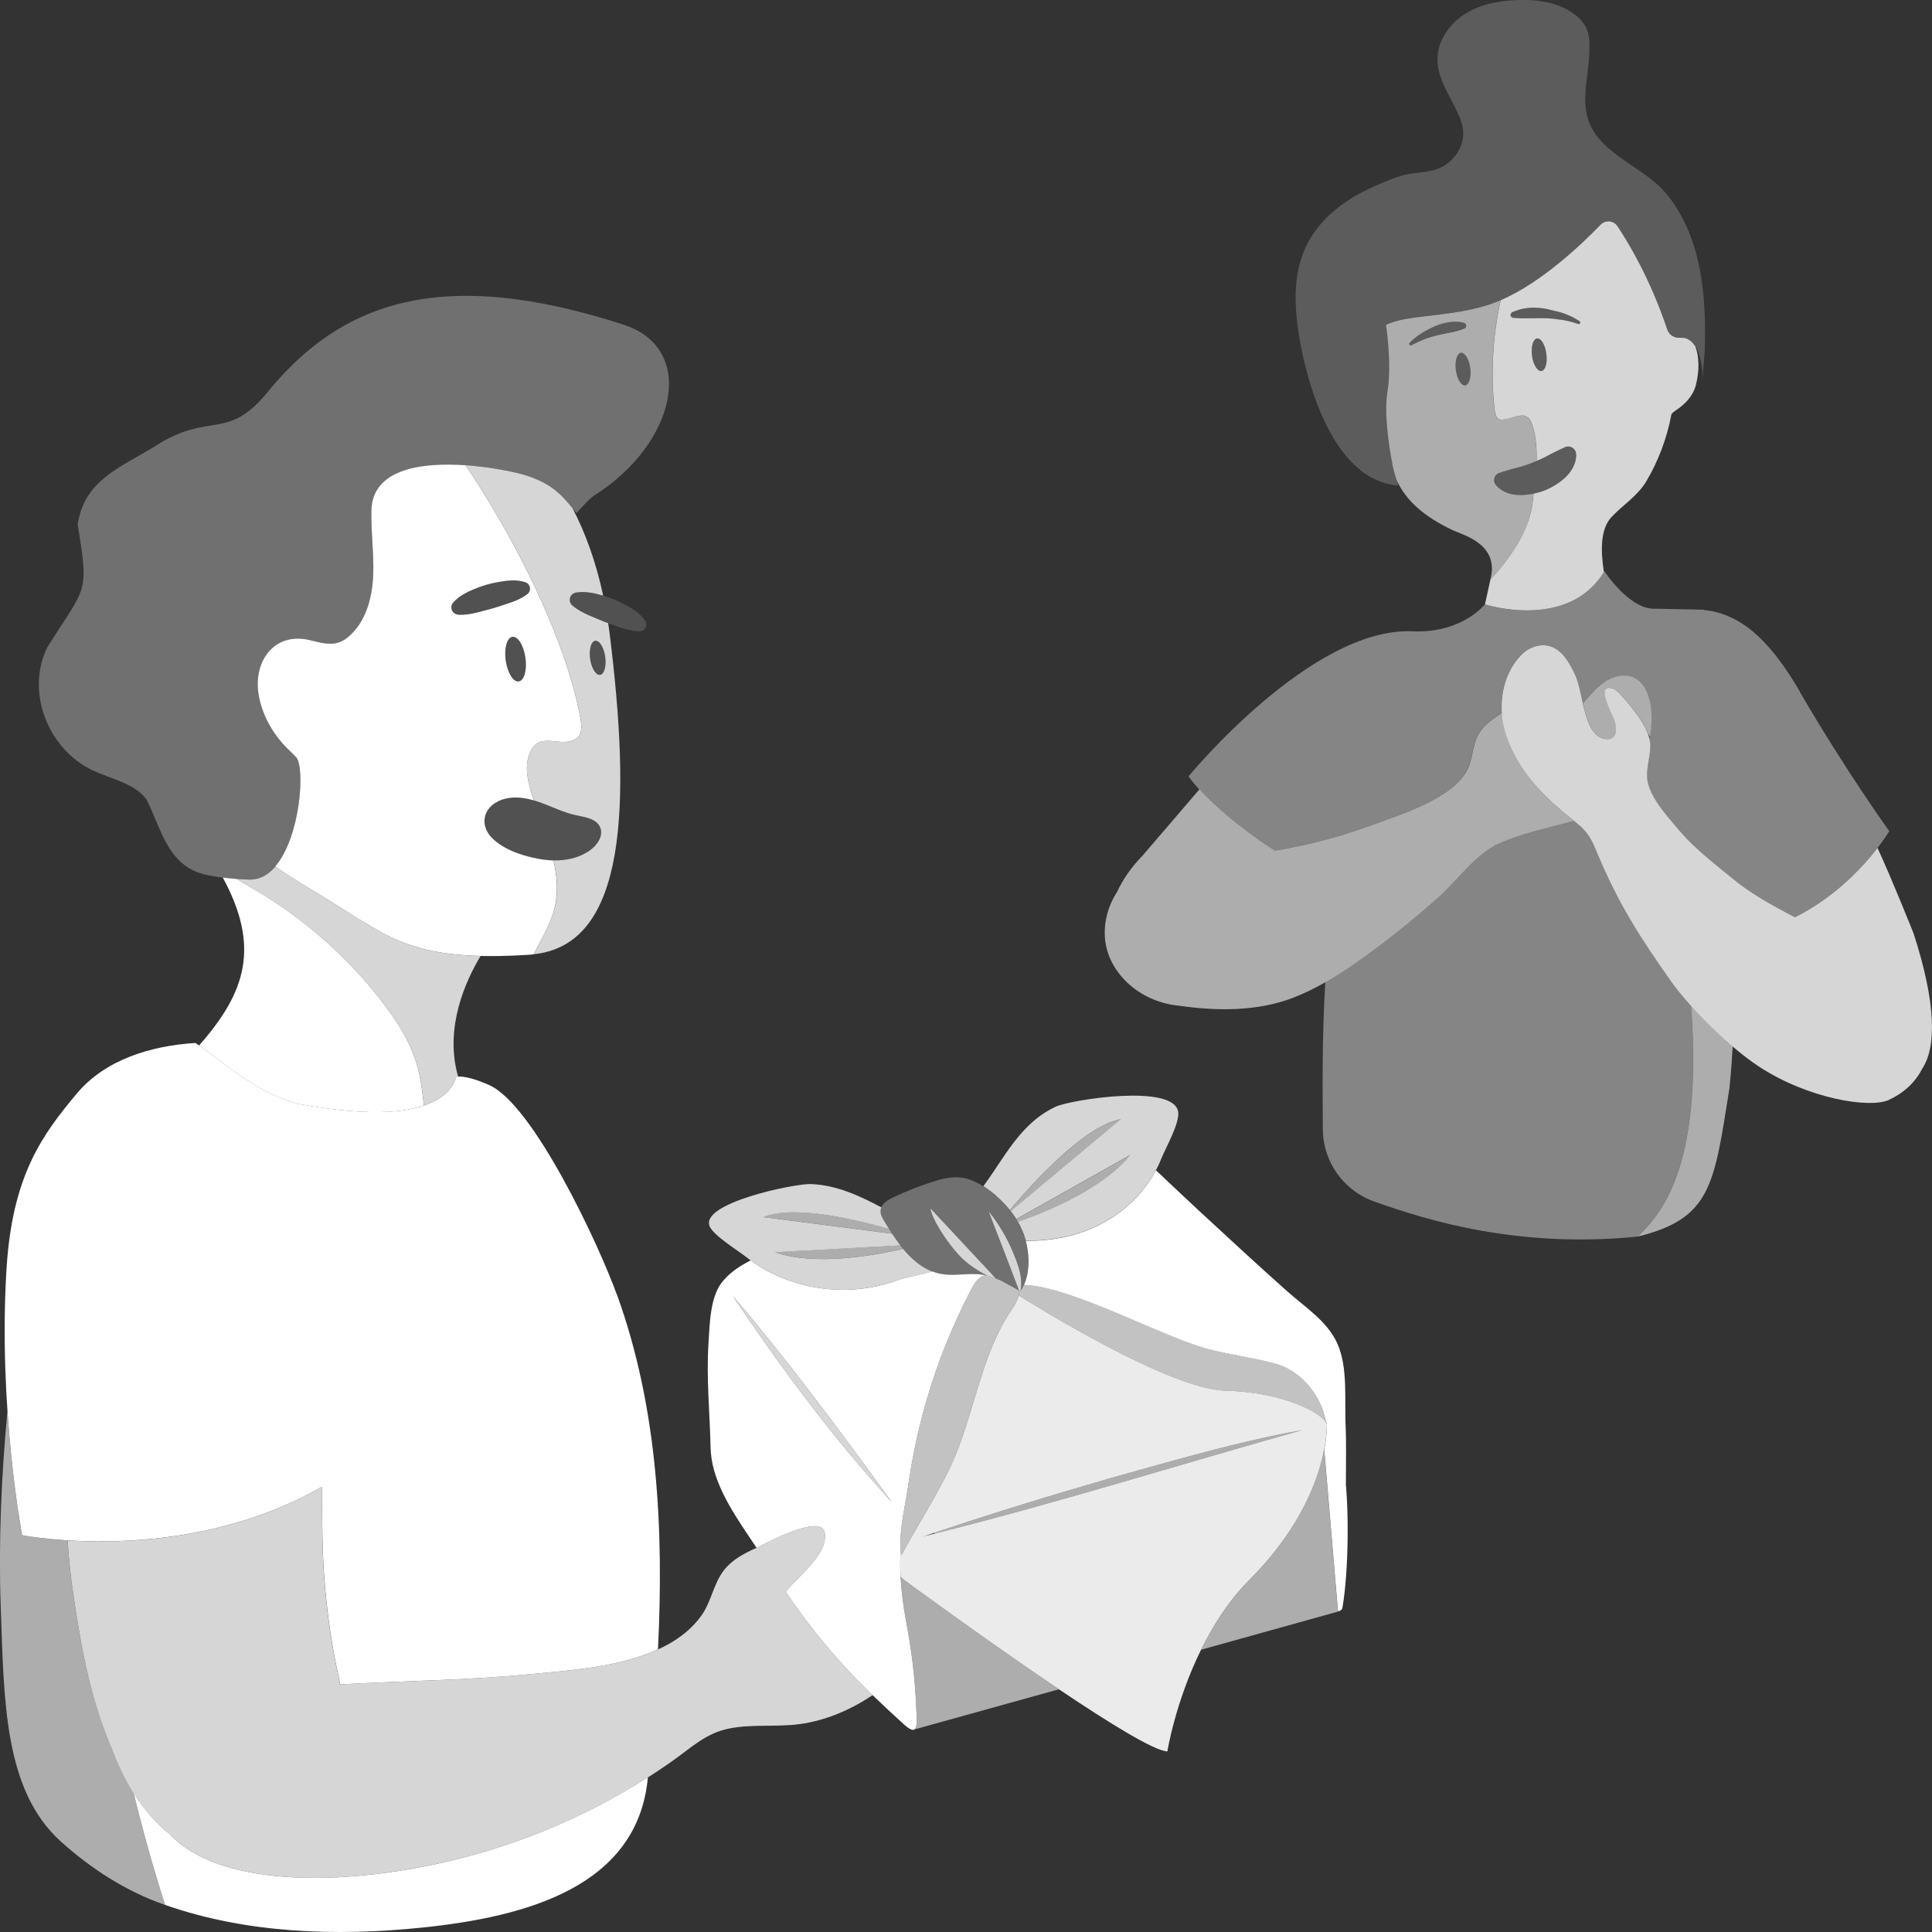 <svg viewBox="0 0 300 300" xmlns="http://www.w3.org/2000/svg"><rect x="0" y="0" width="300" height="300" fill="#333333" stroke="none"/><g fill="#fff"><path d="m 14.51 119.67 c 2.85 1.33 6.32 1.96 8.18 4.38 2.26 4.25 3.16 10.12 8.81 11.67 1.48 .39 4.46 .82 7.46 .87 7.21 -.26 8.82 -17.07 7.03 -19 -.31 -.33 -.62 -.65 -.95 -.95 -2.55 -2.4 -4.32 -5.46 -4.88 -8.81 -.85 -5.06 2.36 -9.69 7.84 -8.45 1.48 .33 3.02 .86 4.47 .43 .81 -.24 1.52 -.76 2.12 -1.36 2.37 -2.36 3.24 -5.85 3.37 -9.19 s -.37 -6.68 -.28 -10.02 c .26 -9.51 16.76 -7.15 22.37 -5.84 6 1.4 7.58 4.06 9.47 6.27 1.29 -1.45 2.23 -2.4 2.7 -2.7 12.68 -7.94 16.2 -22.79 4.61 -26.55 -28.17 -9.15 -43.8 -3.6 -55.27 10.45 -6.31 7.74 -8.87 2.91 -17.45 8.39 -5.28 3.28 -11.06 5.25 -12.05 12.21 1.84 10.94 1.24 9.54 -4.71 19.03 -3.38 6.82 0 15.85 7.16 19.18 z" opacity=".3"/><path d="m 94.41 96.76 c -.18 -.07 -.36 -.13 -.54 -.2 -.85 -.33 -1.68 -.71 -2.53 -1.06 -.84 -.38 -1.67 -.8 -2.45 -1.47 l -.02 -.01 c -.48 -.41 -.54 -1.13 -.14 -1.61 .18 -.21 .42 -.34 .68 -.39 1.05 -.18 2.05 -.07 3.02 .14 .41 .1 .82 .21 1.23 .33 -1.11 -5.22 -2.75 -9.72 -4.75 -13.56 -1.68 -2.04 -3.51 -4.3 -8.86 -5.54 -1.78 -.41 -4.65 -.93 -7.75 -1.15 7.47 11.06 15.45 26.68 17.77 38.92 .17 .91 .49 2.64 -.36 3.34 -2.56 2.11 -6.12 -1.61 -7.61 2.93 -.54 1.64 -.22 3.43 .25 5.1 .17 .59 .36 1.18 .55 1.76 .41 .12 .82 .26 1.22 .4 1.77 .66 3.49 1.51 5.34 1.91 1.4 .3 3.1 .51 3.7 1.81 .6 1.28 -.36 2.78 -1.51 3.6 -.16 .12 -.33 .23 -.5 .33 -1.53 .93 -3.36 1.31 -5.18 1.26 .38 1.69 .6 3.42 .5 5.12 -.05 .88 -.18 1.75 -.42 2.6 -.66 2.39 -2.08 4.6 -3.15 6.85 14.49 -1.52 15.09 -23.19 11.73 -50.06 -.06 -.47 -.13 -.92 -.2 -1.38 z m -1.22 8.03 c -.65 .09 -1.34 -1.02 -1.55 -2.48 s .15 -2.72 .79 -2.82 1.34 1.02 1.55 2.48 -.15 2.72 -.79 2.82 z" opacity=".8"/><path d="m 84.47 133.5 c -2.65 -.4 -5.65 -1.26 -7.71 -3.04 -2.68 -2.3 -1.69 -5.65 1.8 -6.46 1.43 -.33 2.91 -.12 4.33 .29 -.19 -.58 -.39 -1.17 -.55 -1.76 -.46 -1.66 -.78 -3.46 -.25 -5.1 1.49 -4.54 5.05 -.83 7.61 -2.93 .85 -.7 .53 -2.43 .36 -3.34 -2.32 -12.24 -10.3 -27.86 -17.77 -38.92 -6.69 -.46 -14.45 .49 -14.62 6.99 -.09 3.34 .41 6.68 .28 10.02 s -1 6.84 -3.37 9.19 c -.6 .6 -1.31 1.12 -2.12 1.36 -1.46 .43 -3 -.1 -4.47 -.43 -5.48 -1.24 -8.68 3.39 -7.84 8.45 .56 3.35 2.33 6.41 4.88 8.81 .33 .31 .64 .63 .95 .95 1.42 1.52 .7 12.4 -3.25 16.97 2.82 1.97 5.72 3.64 8.64 5.44 9.43 5.83 13.11 9.39 30.89 8.26 .21 -.01 .41 -.05 .62 -.07 1.08 -2.25 2.5 -4.46 3.15 -6.85 .23 -.85 .37 -1.72 .42 -2.6 .1 -1.7 -.12 -3.43 -.5 -5.12 -.5 -.01 -.99 -.05 -1.48 -.12 z m -3.92 -27.69 c -.85 .12 -1.75 -1.34 -2.02 -3.25 s .19 -3.56 1.04 -3.68 1.75 1.34 2.02 3.25 c .27 1.92 -.19 3.56 -1.04 3.68 z m -9.35 -10.36 h -.02 c -.63 -.03 -1.12 -.56 -1.09 -1.19 .01 -.28 .12 -.53 .3 -.72 .72 -.79 1.58 -1.31 2.47 -1.73 .9 -.4 1.82 -.77 2.78 -1.04 .95 -.28 1.93 -.43 2.91 -.57 .98 -.12 1.99 -.13 3.03 .21 .55 .18 .85 .77 .67 1.33 -.07 .21 -.2 .38 -.36 .51 l -.01 .01 c -.84 .64 -1.7 1 -2.57 1.3 -.88 .28 -1.73 .6 -2.61 .85 -.87 .26 -1.76 .47 -2.65 .71 -.9 .21 -1.81 .39 -2.84 .34 z"/><ellipse cx="92.81" cy="102.14" opacity=".15" rx="1.18" ry="2.68" transform="matrix(.99 -.141 .141 .99 -13.45 14.07)"/><ellipse cx="80.06" cy="102.34" opacity=".15" rx="1.55" ry="3.5" transform="matrix(.99 -.141 .141 .99 -13.6 12.28)"/><path d="m 81.88 92.25 c -.84 .64 -1.7 1 -2.57 1.3 -.88 .28 -1.73 .6 -2.61 .85 -.87 .26 -1.76 .47 -2.65 .71 -.9 .21 -1.81 .39 -2.84 .34 h -.02 c -.63 -.03 -1.12 -.56 -1.09 -1.19 .01 -.28 .12 -.53 .3 -.72 .72 -.79 1.58 -1.31 2.47 -1.74 .9 -.4 1.82 -.77 2.78 -1.04 .95 -.28 1.93 -.43 2.91 -.57 .98 -.12 1.99 -.13 3.03 .21 .55 .18 .85 .77 .67 1.33 -.07 .21 -.2 .38 -.36 .51 l -.01 .01 z" opacity=".15"/><path d="m 99.29 98.03 c -1.06 -.01 -1.95 -.25 -2.83 -.55 -.87 -.31 -1.74 -.58 -2.59 -.92 -.85 -.33 -1.68 -.71 -2.53 -1.06 -.84 -.38 -1.67 -.8 -2.45 -1.47 l -.02 -.01 c -.48 -.41 -.54 -1.13 -.14 -1.61 .18 -.21 .42 -.34 .68 -.39 1.05 -.18 2.05 -.07 3.02 .14 .96 .24 1.91 .51 2.83 .88 .92 .36 1.79 .84 2.65 1.33 .85 .51 1.65 1.12 2.26 2.02 .33 .48 .2 1.13 -.28 1.46 -.18 .12 -.39 .18 -.6 .18 h -.02 z" opacity=".15"/><path d="m 91.14 132.36 c .17 -.1 .34 -.22 .5 -.33 1.15 -.83 2.1 -2.32 1.51 -3.6 -.6 -1.3 -2.31 -1.51 -3.7 -1.81 -1.85 -.4 -3.56 -1.26 -5.34 -1.91 -1.77 -.66 -3.71 -1.12 -5.55 -.7 -3.49 .81 -4.48 4.16 -1.8 6.46 2.07 1.77 5.07 2.64 7.71 3.04 2.27 .34 4.71 .05 6.66 -1.14 z" opacity=".15"/><path d="m 84.47 284.3 c -9.61 3.89 -19.82 6.31 -30.16 7.09 -8.4 .64 -21.57 .15 -27.91 -6.53 -.02 -.02 -.03 -.04 -.05 -.06 -2 -1.56 -3.89 -3.66 -5.58 -6.32 1.41 5.8 3.03 11.62 4.87 17.32 12.67 4.42 26.51 4.89 39.86 3.52 16.38 -1.68 33.4 -6.42 35.08 -23.1 .01 -.08 .02 -.16 .02 -.23 -5.11 3.25 -10.52 6.04 -16.13 8.31 z"/><path d="m 17.47 271.84 c -3.24 -7.43 -4.8 -15.52 -5.99 -23.58 -.48 -3.01 -.79 -6.03 -1 -9.07 -4.37 -.27 -7.06 -.81 -7.06 -.81 s -1.5 -7.95 -2.27 -19.23 c -.93 10.05 -1.39 20.14 -1.04 30.2 .52 14.91 .52 28.65 9.35 36.61 4.64 4.18 10.01 7.66 15.9 9.74 .09 .03 .19 .06 .28 .09 -1.85 -5.7 -3.46 -11.52 -4.87 -17.32 -1.22 -1.91 -2.33 -4.11 -3.3 -6.64 z" opacity=".6"/><path d="m 30.92 162.35 c 3.63 2.46 8.28 6.78 14.03 8.67 l 1.22 .38 c 6.07 1.1 10.59 1.41 13.96 1.25 2.4 -.12 4.24 -.49 5.69 -.98 -.22 -1.94 -.42 -3.89 -.92 -5.78 -1.03 -3.94 -3.3 -7.45 -5.81 -10.66 -5.32 -6.8 -11.93 -12.6 -19.37 -16.99 -.99 -.58 -1.99 -1.15 -2.96 -1.76 -.76 -.06 -1.48 -.13 -2.16 -.21 5.75 10.62 3.71 17.7 -3.69 26.07 z"/><path d="m 59.1 155.23 c 2.51 3.21 4.77 6.72 5.81 10.66 .5 1.89 .7 3.84 .92 5.78 4.64 -1.58 4.99 -4.44 4.99 -4.44 s .1 -.04 .32 -.05 c -.03 -.11 -.06 -.2 -.09 -.31 -1.97 -7.39 1.2 -14.47 3.57 -18.42 -11.47 -.28 -15.34 -3.57 -23.23 -8.44 -2.88 -1.78 -5.73 -3.42 -8.52 -5.36 l -.15 -.05 c -1.03 1.18 -2.27 1.94 -3.75 1.99 -.74 -.01 -1.48 -.05 -2.2 -.1 .97 .61 1.98 1.17 2.96 1.76 7.44 4.39 14.05 10.19 19.37 16.99 z" opacity=".8"/><path d="m 95.84 201.17 c -2.9 -8.03 -13.01 -29.6 -19.84 -32.66 -3.91 -1.75 -5.19 -1.29 -5.19 -1.29 s -.56 4.93 -10.67 5.42 c -3.37 .16 -7.89 -.14 -13.96 -1.25 l -1.22 -.38 c -6.07 -1.99 -10.91 -6.7 -14.63 -9.06 -6.89 .44 -13.96 2.56 -18.4 7.85 -5.42 6.47 -10.03 12.78 -10.92 27.26 -1.33 21.51 2.42 41.32 2.42 41.32 s 24.83 4.92 46.53 -7.5 c .03 1.93 .06 3.88 .08 5.86 .04 2.66 .09 5.33 .3 7.99 .39 5.32 1.11 10.65 2.31 15.92 .06 .31 .09 .6 .14 .9 9.73 -.56 19.61 -.62 29.22 -1.56 5.74 -.56 13.88 -1 20.16 -3.87 .92 -18.63 -.04 -37.55 -6.32 -54.95 z"/><path d="m 142.27 265.08 c -.12 -2.7 -.33 -5.06 -.63 -7.43 -.25 -1.94 -.57 -3.88 -.97 -6.04 -.41 -2.22 -.71 -4.5 -.83 -6.77 .22 .21 .45 .42 .7 .61 1.34 .97 3.23 2.35 5.48 3.97 5.09 3.67 12.01 8.58 18.41 12.89 l -22.46 6.24 c .52 -.29 .38 -1.76 .3 -3.47 z" opacity=".6"/><path d="m 204.66 228.75 c -1.54 4.68 -4.63 10.53 -10.61 16.54 -3.22 3.23 -5.68 7.1 -7.55 10.88 l 21.25 -5.92 -.01 -.08 -2.13 -25.11 c -.21 1.12 -.52 2.35 -.96 3.69 z" opacity=".6"/><path d="m 139.29 198.82 c 1.22 -.45 3.46 -.8 5.45 -1.39 -1.77 -.68 -3.24 -1.98 -4.51 -3.51 -4.55 1.05 -13.72 2.68 -19.9 .53 l 19.48 -1.07 c -.45 -.58 -.88 -1.19 -1.29 -1.81 l -6.25 -.81 -13.75 -1.77 c 4.01 -1.66 11.66 -.22 17.09 1.18 .88 .23 1.7 .45 2.44 .66 -.24 -.39 -.48 -.77 -.71 -1.16 -.02 -.03 -.03 -.05 -.05 -.08 -.29 -.49 -.59 -1.01 -.56 -1.57 .01 -.2 .06 -.37 .13 -.54 -3.44 -1.82 -6.94 -3.46 -10.94 -3.62 -2.49 -.1 -17.4 2.96 -15.7 6.62 .68 1.44 4.39 3.72 5.72 4.76 .2 .16 .41 .31 .62 .47 4.19 3.06 9.41 4.61 14.58 4.56 2.77 -.03 5.54 -.51 8.15 -1.46 z" opacity=".8"/><path d="m 138.48 233.23 c -.5 -.53 -.98 -1.08 -1.47 -1.62 -8.53 -9.47 -16.1 -19.79 -23.22 -30.36 8.12 9.47 15.83 19.85 23.23 29.99 .48 .66 .98 1.33 1.46 1.99 z" opacity=".8"/><path d="m 135.6 190.16 c -5.44 -1.4 -13.08 -2.84 -17.09 -1.18 l 13.75 1.77 6.25 .81 c -.16 -.24 -.32 -.49 -.47 -.74 -.74 -.21 -1.56 -.44 -2.44 -.66 z" opacity=".6"/><path d="m 120.32 194.44 c 6.19 2.15 15.35 .52 19.9 -.53 -.14 -.18 -.29 -.35 -.43 -.54 l -19.48 1.07 z" opacity=".6"/><path d="m 202.16 222.07 c -18.92 5.32 -37.89 11.27 -56.97 16.05 -.04 -.03 -.07 -.07 -.11 -.1 8.97 -3.03 18.38 -5.9 27.42 -8.51 9.82 -2.73 19.62 -5.63 29.66 -7.44 z" opacity=".6"/><path d="m 190.24 215.94 c -8.56 -.2 -29.07 -12.92 -32.05 -14.79 -.18 .77 -.67 1.58 -1.12 2.25 -4.91 7.18 -5.79 16.59 -9.56 24.51 -.07 .14 -.14 .28 -.21 .42 -1.43 2.94 -3.23 5.98 -4.95 8.94 -.82 1.41 -1.63 2.81 -2.36 4.17 -.06 -.3 -.1 -.62 -.13 -.95 -.1 1.44 -.09 2.89 -.02 4.35 .22 .21 .45 .42 .7 .61 1.34 .97 3.23 2.35 5.48 3.97 5.09 3.67 12.01 8.58 18.41 12.89 7.83 5.27 14.87 9.61 16.84 9.64 0 0 1.23 -7.67 5.23 -15.78 1.86 -3.78 4.32 -7.66 7.55 -10.89 5.98 -6 9.07 -11.86 10.61 -16.53 .43 -1.34 .74 -2.58 .95 -3.69 .29 -1.49 .41 -2.77 .43 -3.78 -.24 -1.67 -6.55 -5.12 -15.8 -5.34 z m -45.05 22.18 c -.63 .16 -1.25 .33 -1.88 .48 .58 -.2 1.18 -.39 1.77 -.58 8.97 -3.03 18.38 -5.9 27.42 -8.51 9.82 -2.73 19.62 -5.63 29.66 -7.44 -18.92 5.32 -37.89 11.27 -56.97 16.05 z" opacity=".9"/><path d="m 151.76 197.85 c -1.86 -.1 -3.75 .29 -5.58 -.03 -.5 -.09 -.98 -.23 -1.44 -.4 -2 .6 -4.23 .94 -5.45 1.4 -2.61 .95 -5.38 1.43 -8.15 1.45 -5.18 .05 -10.4 -1.5 -14.59 -4.56 -1.52 .8 -3 1.72 -4.13 3.03 -.01 .02 -.04 .03 -.05 .05 -2.13 2.29 -2.16 6.84 -2.35 9.69 -.36 5.47 .2 10.85 .32 16.3 .02 .58 .07 1.15 .15 1.72 .77 4.97 4.16 9.59 6.99 13.85 .05 -.03 .1 -.05 .15 -.07 3.89 -2.04 9.97 -4.78 10.42 -2.34 .6 3.24 -3.71 6.44 -6.07 9.22 .02 .02 .04 .04 .05 .07 3.42 4.98 6.74 9.22 11.5 14.07 .52 .52 1.21 1.2 1.96 1.92 1.68 1.61 3.69 3.48 4.91 4.58 .63 .56 1.07 .81 1.36 .81 .08 0 .15 -.02 .21 -.06 .52 -.29 .38 -1.76 .3 -3.47 -.12 -2.7 -.33 -5.06 -.63 -7.43 -.25 -1.94 -.57 -3.88 -.97 -6.04 -.41 -2.22 -.71 -4.5 -.83 -6.77 -.07 -1.46 -.08 -2.91 .02 -4.35 -.07 -.82 -.04 -1.74 .05 -2.67 .22 -2.42 .82 -5.03 1.09 -6.96 .05 -.35 .1 -.68 .15 -1.02 .5 -3.25 1.14 -6.47 1.96 -9.63 .43 -1.68 .92 -3.35 1.44 -5 1.67 -5.23 3.79 -10.29 6.33 -15.11 .32 -.6 .66 -1.21 1.19 -1.62 .31 -.23 .64 -.38 .99 -.45 -.41 -.09 -.84 -.16 -1.3 -.18 z m -14.75 33.76 c -8.53 -9.47 -16.1 -19.79 -23.22 -30.36 8.12 9.47 15.83 19.85 23.23 29.99 .48 .66 .98 1.33 1.46 1.99 -.5 -.53 -.98 -1.08 -1.47 -1.62 z"/><path d="m 154.69 185.7 c .78 .66 1.49 1.4 2.13 2.2 1.03 -1.24 3.01 -3.54 5.4 -5.94 3.64 -3.66 8.24 -7.54 11.84 -8.18 l -8.85 7.39 -8.25 6.9 c .3 .39 .59 .8 .85 1.22 l 17.67 -9.94 c -4.17 5.27 -13.13 8.88 -17.41 10.37 .25 .44 .47 .9 .67 1.37 .08 .19 .16 .38 .24 .57 .11 .33 .22 .67 .32 1.02 .31 -.03 .61 -.05 .86 -.05 .95 -.01 1.89 -.07 2.82 -.18 2.05 -.24 4.02 -.73 5.86 -1.45 4.59 -1.8 8.4 -5.03 10.66 -9.3 .32 -.59 .6 -1.21 .85 -1.84 .64 -1.6 2.83 -5.42 2.6 -7.18 -.58 -4.48 -16.68 -1.91 -19.01 -.84 -4.58 2.11 -7.09 6.26 -9.77 10.25 -.48 .71 -.97 1.41 -1.47 2.1 l .42 .27 c .55 .37 1.08 .78 1.58 1.22 z" opacity=".8"/><path d="m 174.07 173.79 c -3.6 .64 -8.2 4.52 -11.84 8.18 -2.39 2.4 -4.38 4.7 -5.4 5.94 .04 .06 .09 .12 .14 .18 l 8.25 -6.9 8.85 -7.39 z" opacity=".6"/><path d="m 175.48 179.37 l -17.67 9.94 c .08 .14 .17 .28 .25 .43 4.28 -1.5 13.24 -5.1 17.41 -10.37 z" opacity=".6"/><path d="m 154.14 197.98 l -.44 -.47 -8.78 -9.41 -.44 -.48 c .03 .15 .06 .32 .11 .49 .32 1.1 1.14 2.56 2.07 3.92 .69 1.01 1.44 1.97 2.09 2.69 .27 .3 .52 .56 .74 .76 1.1 1.02 2.36 1.84 3.69 2.54 .03 .02 .06 .03 .09 .05 .02 .01 .03 .02 .04 .03 .46 .11 .9 .25 1.32 .42 l -.49 -.53 z" opacity=".8"/><path d="m 158.42 200.49 c -.06 -.03 -.11 -.06 -.17 -.1 -.01 -.01 -.01 -.01 -.02 -.01 l .03 .07 .01 .03 -.01 -.01 c .01 .22 -.02 .45 -.07 .68 2.98 1.88 23.49 14.6 32.06 14.8 9.24 .22 15.55 3.67 15.79 5.34 l -.62 -2.28 c -.12 -.33 -.25 -.66 -.4 -.97 -.57 -1.23 -1.31 -2.36 -2.21 -3.33 -1.33 -1.44 -3.01 -2.52 -4.96 -3.03 -3.39 -.88 -6.89 -1.33 -10.27 -2.22 -7.17 -1.89 -21.04 -9.65 -28.48 -9.95 h -.11 c -.15 .32 -.33 .63 -.52 .91 -.02 .02 -.03 .04 -.04 .06 z" opacity=".7"/><path d="m 208.99 230.72 c .01 -3.59 .06 -7.27 -.03 -9.02 -.23 -4.15 .42 -9.34 -1.34 -13.17 -1.57 -3.41 -4.99 -5.57 -7.7 -7.98 -4.62 -4.12 -9.17 -8.31 -13.71 -12.52 -2.06 -1.92 -4.12 -3.85 -6.16 -5.79 -.18 -.17 -.37 -.34 -.56 -.51 -2.26 4.27 -6.07 7.5 -10.66 9.3 -1.84 .72 -3.81 1.21 -5.86 1.45 -.93 .11 -1.87 .17 -2.82 .18 -.26 0 -.56 .02 -.86 .05 .52 1.97 .61 4.31 -.07 6.24 -.07 .2 -.14 .39 -.22 .58 h .11 c 7.44 .3 21.31 8.06 28.48 9.95 3.39 .89 6.88 1.33 10.27 2.22 1.95 .51 3.63 1.59 4.96 3.03 .9 .97 1.64 2.1 2.21 3.33 .14 .32 .28 .64 .4 .97 l .62 2.28 c -.02 1.01 -.14 2.28 -.42 3.77 l 2.13 25.11 c .32 -.01 .63 -.2 .7 -.59 .5 -2.95 .76 -6.93 .8 -10.9 v -.01 c .03 -2.77 -.05 -5.53 -.25 -7.95 z"/><path d="m 158.26 200.45 v .02 c .01 .22 -.02 .45 -.07 .68 -.18 .77 -.67 1.58 -1.12 2.25 -4.91 7.18 -5.79 16.59 -9.56 24.51 -.07 .14 -.14 .28 -.21 .42 -1.43 2.94 -3.23 5.98 -4.95 8.94 -.82 1.41 -1.63 2.81 -2.36 4.17 -.06 -.3 -.1 -.62 -.13 -.95 -.07 -.82 -.04 -1.74 .05 -2.67 .22 -2.42 .82 -5.03 1.09 -6.96 .05 -.35 .1 -.68 .15 -1.02 .5 -3.25 1.14 -6.47 1.96 -9.63 .43 -1.68 .92 -3.35 1.44 -5 1.67 -5.23 3.79 -10.29 6.33 -15.11 .32 -.6 .66 -1.21 1.19 -1.62 .31 -.23 .64 -.38 .99 -.45 .07 .01 .14 .02 .2 .04 .02 .01 .04 .01 .05 .01 .46 .11 .9 .26 1.32 .43 .69 .27 1.33 .6 1.98 .97 .41 .22 .82 .45 1.24 .69 .07 .04 .14 .08 .21 .12 .05 .03 .1 .05 .16 .09 h .01 z" opacity=".7"/><path d="m 137.28 189.59 c .02 .03 .03 .05 .05 .08 .23 .39 .47 .77 .71 1.16 .16 .25 .32 .5 .47 .74 .41 .62 .84 1.23 1.29 1.81 .14 .18 .28 .36 .43 .54 1.27 1.54 2.74 2.83 4.51 3.51 .46 .17 .93 .31 1.44 .4 1.84 .32 3.72 -.07 5.58 .03 .46 .03 .89 .1 1.31 .18 .06 .01 .13 .03 .2 .04 .02 .01 .04 .01 .05 .01 -.01 -.01 -.03 -.02 -.04 -.03 -.03 -.02 -.06 -.03 -.09 -.05 -1.32 -.71 -2.59 -1.53 -3.69 -2.54 -.22 -.2 -.47 -.46 -.74 -.76 -.65 -.72 -1.4 -1.68 -2.09 -2.69 -.94 -1.36 -1.76 -2.81 -2.07 -3.92 -.04 -.17 -.08 -.34 -.11 -.49 l .44 .48 8.78 9.41 .44 .47 .49 .53 c .68 .27 1.33 .61 1.98 .97 .41 .22 .82 .46 1.24 .69 .07 .04 .14 .08 .21 .12 .05 .03 .11 .06 .16 .09 l -.16 -.44 -.17 -.45 -1.01 -2.66 -.87 -2.26 -.54 -1.4 -1.41 -3.65 -.56 -1.47 c .47 .6 .93 1.22 1.37 1.88 .66 .99 1.27 2.03 1.78 3.09 .08 .15 .14 .3 .21 .45 .07 .16 .14 .32 .21 .47 .74 1.71 1.48 3.47 1.49 5.26 0 .11 .01 .22 0 .33 -.01 .3 -.05 .59 -.11 .89 .2 -.28 .37 -.59 .52 -.91 .09 -.19 .16 -.38 .22 -.58 .68 -1.93 .59 -4.28 .07 -6.24 -.1 -.35 -.2 -.69 -.32 -1.02 -.08 -.19 -.16 -.38 -.24 -.57 -.2 -.47 -.42 -.93 -.67 -1.37 -.08 -.14 -.17 -.28 -.25 -.43 -.27 -.42 -.55 -.83 -.85 -1.22 -.05 -.06 -.1 -.13 -.14 -.18 -.64 -.8 -1.36 -1.54 -2.13 -2.2 -.5 -.44 -1.03 -.85 -1.58 -1.22 -.14 -.1 -.28 -.18 -.42 -.27 -1.05 -.66 -2.19 -1.2 -3.42 -1.35 -1.52 -.19 -3.05 .22 -4.51 .68 -2.07 .67 -4.09 1.46 -6.05 2.4 -.74 .35 -1.55 .84 -1.85 1.55 -.07 .17 -.13 .34 -.13 .54 -.03 .56 .27 1.09 .56 1.57 z m 18.44 .9 l .01 .01 c -.01 0 -.03 .01 -.03 .01 l .03 -.01 z" opacity=".3"/><path d="m 158.23 200.38 c .01 .01 .01 .01 .02 .01 .06 .03 .11 .06 .17 .1 .01 -.02 .03 -.04 .04 -.06 .06 -.3 .1 -.59 .11 -.89 .01 -.11 0 -.22 0 -.33 -.01 -1.79 -.76 -3.56 -1.49 -5.26 -.06 -.16 -.14 -.32 -.21 -.47 -.07 -.14 -.14 -.3 -.21 -.45 -.51 -1.05 -1.12 -2.1 -1.78 -3.09 -.44 -.66 -.9 -1.28 -1.37 -1.88 l .56 1.47 1.41 3.65 .54 1.4 .87 2.26 1.01 2.66 .17 .45 .16 .44 .01 .01 h .01 z" opacity=".8"/><path d="m 135.49 263.22 c -3.45 2.34 -7.39 3.97 -11.33 4.5 -3.69 .49 -7.35 -.04 -10.97 .69 -3.58 .71 -5.85 2.97 -8.76 5.02 -6.2 4.38 -12.92 8.02 -19.96 10.87 -9.61 3.89 -19.82 6.3 -30.16 7.09 -8.39 .64 -21.57 .14 -27.91 -6.53 -.02 -.02 -.03 -.04 -.05 -.06 -3.44 -2.67 -6.56 -6.9 -8.88 -12.96 -3.24 -7.42 -4.8 -15.52 -5.98 -23.57 -.48 -3.01 -.79 -6.04 -1 -9.07 8.93 .55 24.9 .03 39.46 -8.31 .02 1.93 .06 3.87 .08 5.86 .04 2.65 .08 5.32 .29 7.98 .39 5.32 1.11 10.65 2.31 15.92 .06 .31 .09 .6 .14 .9 9.73 -.55 19.61 -.62 29.22 -1.56 8.23 -.8 21.37 -1.35 26.93 -9.13 1.53 -2.14 1.86 -4.92 3.47 -7.01 1.21 -1.57 3 -2.56 4.79 -3.37 .1 -.05 .2 -.09 .3 -.13 l .01 .01 c .04 -.03 .09 -.05 .14 -.08 3.89 -2.04 9.97 -4.78 10.42 -2.34 .6 3.24 -3.71 6.44 -6.07 9.22 -.01 .01 -.02 .02 -.03 .04 .03 .01 .05 .02 .08 .03 3.42 4.98 6.74 9.22 11.5 14.07 .52 .52 1.21 1.2 1.96 1.92 z" opacity=".8"/><path d="m 239.56 53.19 c -.26 -.43 -.58 -.68 -.89 -.64 -.46 .06 -.78 .75 -.82 1.68 -.02 .31 0 .65 .04 1 .13 1 .51 1.81 .93 2.17 .02 .02 .04 .05 .06 .07 .15 .11 .31 .16 .46 .14 .46 -.06 .78 -.75 .83 -1.68 .02 -.31 0 -.65 -.04 -1 -.09 -.7 -.3 -1.31 -.56 -1.75 z" opacity=".2"/><path d="m 245.07 50.33 c .1 .04 .21 0 .28 -.09 .04 -.05 .05 -.12 .04 -.18 s -.05 -.12 -.1 -.15 c -.75 -.52 -1.58 -.92 -2.44 -1.22 -.64 -.23 -1.3 -.37 -1.95 -.51 -.24 -.05 -.46 -.14 -.7 -.18 -.9 -.17 -1.83 -.24 -2.74 -.18 -.07 .01 -.14 .02 -.2 .03 -.67 .06 -1.34 .22 -1.98 .48 -.17 .07 -.34 .1 -.5 .19 -.08 .04 -.1 .13 -.14 .21 -.03 .05 -.09 .08 -.09 .14 -.01 .13 .03 .24 .1 .33 s .18 .15 .31 .17 h .01 c .44 .05 .87 .07 1.3 .08 .42 .01 .84 0 1.26 0 .84 -.01 1.68 -.02 2.53 -.01 .77 .02 1.54 .1 2.31 .23 .92 .15 1.83 .36 2.71 .67 h .01 z" opacity=".2"/><path d="m 227.41 50.98 c .12 -.05 .22 -.16 .26 -.29 .07 -.25 -.07 -.5 -.31 -.58 -.78 -.24 -1.57 -.23 -2.34 -.11 s -1.53 .34 -2.25 .66 c -1.43 .62 -2.79 1.44 -3.87 2.54 -.07 .07 -.09 .19 -.04 .28 .06 .12 .21 .16 .33 .1 1.3 -.69 2.64 -1.23 4.04 -1.55 l 2.08 -.44 c .69 -.15 1.38 -.31 2.09 -.62 h .01 z" opacity=".2"/><path d="m 226.86 54.78 c -.62 .08 -.97 1.28 -.78 2.68 s .83 2.46 1.45 2.38 .97 -1.28 .78 -2.68 -.83 -2.46 -1.45 -2.38 z" opacity=".2"/><path d="m 238.13 76.66 c -.68 .13 -1.38 .21 -2.1 .21 -1.25 -.01 -2.76 -.36 -3.76 -1.57 -.42 -.51 -.34 -1.26 .17 -1.67 .12 -.1 .25 -.17 .39 -.21 l .54 -.17 c .87 -.27 1.5 -.47 2.29 -.65 .77 -.19 1.57 -.47 2.35 -.78 .19 -.07 .37 -.16 .56 -.23 .06 -1.85 -.06 -3.67 -.61 -5.44 -.2 -.63 -.5 -1.31 -1.12 -1.54 -.45 -.17 -.95 -.05 -1.42 .06 -.61 .14 -2.08 .68 -2.66 .44 -.57 -.24 -.68 -1.22 -.73 -1.73 -.59 -5.59 -.24 -11.27 .97 -16.76 -.58 .25 -1.16 .47 -1.73 .66 -1.01 .33 -2.02 .59 -3.01 .8 -4.29 .92 -8.27 .97 -11.19 1.71 -.23 .06 -.44 .12 -.66 .19 -.42 .13 -.82 .28 -1.19 .46 0 0 .93 6.06 .23 10.28 s .72 11.1 .72 11.1 c .12 .97 .45 1.89 .7 2.76 1.47 3.12 4.13 5.59 8.76 7.77 1.55 .73 7.33 2.15 5.77 7.72 1.75 -1.95 6.04 -6.74 6.6 -12.33 .04 -.35 .08 -.71 .12 -1.06 z m -12.83 -25.05 l -2.08 .44 c -1.39 .31 -2.73 .85 -4.04 1.55 -.12 .06 -.26 .02 -.33 -.1 -.05 -.09 -.03 -.21 .04 -.28 1.08 -1.1 2.43 -1.92 3.87 -2.54 .72 -.32 1.47 -.55 2.25 -.66 .77 -.12 1.56 -.12 2.34 .11 .25 .07 .38 .33 .31 .58 -.04 .13 -.14 .24 -.26 .29 h -.01 c -.71 .31 -1.4 .47 -2.09 .62 z m 2.22 8.23 c -.62 .08 -1.27 -.99 -1.45 -2.38 -.19 -1.4 .17 -2.6 .78 -2.68 .62 -.08 1.27 .99 1.45 2.38 .19 1.4 -.17 2.6 -.78 2.68 z" opacity=".6"/><path d="m 238.02 71.81 c -.78 .31 -1.58 .59 -2.35 .78 -.79 .18 -1.43 .38 -2.29 .65 l -.54 .17 c -.14 .04 -.27 .12 -.39 .21 -.51 .42 -.59 1.17 -.17 1.67 .99 1.22 2.5 1.56 3.76 1.57 .72 0 1.42 -.08 2.1 -.22 .53 -.11 1.06 -.23 1.56 -.42 1.15 -.45 2.22 -1.07 3.19 -1.92 .93 -.85 1.86 -2.09 1.85 -3.73 0 -.17 -.04 -.35 -.12 -.51 -.29 -.62 -1.03 -.89 -1.65 -.6 l -.71 .33 c -.71 .33 -1.3 .62 -2 1.01 -.28 .16 -.59 .31 -.9 .45 -.25 .12 -.51 .23 -.77 .34 0 0 0 0 -.01 0 -.19 .08 -.37 .16 -.56 .23 z" opacity=".2"/><path d="m 249.05 88.81 c -.5 -3.26 -.58 -6.64 1.19 -8.53 1.76 -1.88 4.02 -3.25 5.37 -5.5 1.87 -3.12 3.23 -6.7 3.94 -10.5 .17 -.19 .37 -.37 .64 -.54 1.31 -.84 2.7 -2.17 3.16 -4 .57 -2.29 .48 -4.5 -.12 -5.98 -.45 -.69 -1.01 -1.15 -1.66 -1.28 -.2 -.04 -.4 -.04 -.6 -.02 0 -.01 0 -.02 0 -.03 -.91 .14 -1.79 -.39 -2.08 -1.26 -2.64 -7.87 -5.98 -13.42 -7.74 -16.05 -.6 -.9 -1.87 -1 -2.62 -.22 -2.74 2.84 -9.11 8.98 -15.51 11.71 -1.21 5.49 -1.56 11.17 -.97 16.76 .05 .51 .16 1.49 .73 1.73 .59 .25 2.06 -.3 2.66 -.44 .47 -.11 .97 -.23 1.42 -.06 .62 .23 .92 .91 1.12 1.54 .55 1.77 .67 3.59 .61 5.44 h .01 c .26 -.11 .52 -.22 .77 -.34 .31 -.14 .62 -.29 .9 -.45 .71 -.39 1.29 -.68 2 -1.01 l .71 -.33 c .62 -.29 1.36 -.02 1.65 .6 .08 .17 .11 .34 .12 .51 .02 1.64 -.92 2.88 -1.85 3.73 -.97 .85 -2.05 1.48 -3.19 1.92 -.51 .19 -1.03 .33 -1.57 .44 -.04 .35 -.08 .71 -.12 1.06 -.56 5.59 -4.85 10.38 -6.6 12.33 -.01 .03 -.01 .06 -.02 .09 l -.82 3.72 c .14 .04 12.88 4.09 18.48 -5.05 z m -8.88 -32.88 c -.05 .93 -.36 1.62 -.83 1.68 -.15 .02 -.31 -.03 -.46 -.14 -.02 -.02 -.04 -.05 -.06 -.07 -.43 -.36 -.8 -1.17 -.93 -2.17 -.05 -.35 -.06 -.69 -.04 -1 .05 -.93 .36 -1.62 .82 -1.68 .31 -.04 .63 .21 .89 .64 s .47 1.05 .56 1.75 c .05 .35 .06 .69 .04 1 z m 2.19 -6.28 c -.77 -.12 -1.54 -.21 -2.31 -.23 -.85 -.01 -1.69 0 -2.53 .01 -.42 0 -.84 .01 -1.26 0 s -.85 -.03 -1.3 -.08 h -.01 c -.13 -.01 -.23 -.08 -.31 -.17 -.07 -.09 -.11 -.21 -.1 -.33 .01 -.06 .07 -.09 .09 -.14 .04 -.08 .07 -.17 .14 -.21 .16 -.09 .33 -.12 .5 -.19 .64 -.26 1.3 -.42 1.98 -.48 .07 -.01 .14 -.03 .2 -.03 .92 -.06 1.84 .01 2.74 .18 .24 .04 .46 .13 .7 .18 .66 .15 1.32 .29 1.95 .51 .86 .31 1.69 .7 2.44 1.22 .05 .04 .09 .09 .1 .15 s 0 .13 -.04 .18 c -.06 .09 -.18 .12 -.28 .09 h -.01 c -.89 -.32 -1.8 -.53 -2.71 -.67 z" opacity=".8"/><path d="m 259.16 30.59 c -2.72 -3.56 -7.05 -5.2 -10.17 -8.3 -4.64 -4.61 -2.18 -9.31 -2.18 -15.03 0 -.86 -.04 -1.73 -.34 -2.54 -.39 -1.06 -1.19 -1.92 -2.1 -2.59 -2.46 -1.79 -5.66 -2.22 -8.7 -2.12 -2.85 .09 -5.77 .63 -8.18 2.15 -2.42 1.52 -4.26 4.15 -4.28 7 -.02 2.93 1.78 5.5 3.04 8.15 .5 1.04 .92 2.15 .96 3.31 .07 2.17 -1.34 4.24 -3.25 5.27 -2 1.08 -4.3 .75 -6.42 1.42 -1.92 .61 -3.9 1.47 -5.71 2.37 -3.89 1.95 -7.41 4.91 -9.2 8.96 -1.99 4.5 -1.61 9.68 -.74 14.52 .78 4.33 4.49 21.45 15.2 22.22 -.06 -.27 -.13 -.55 -.21 -.82 -.26 -.88 -.58 -1.79 -.7 -2.76 0 0 -1.42 -6.88 -.72 -11.1 s -.23 -10.28 -.23 -10.28 c .37 -.18 .76 -.33 1.19 -.46 .21 -.07 .43 -.13 .66 -.19 2.92 -.75 6.91 -.79 11.19 -1.71 .99 -.21 2 -.47 3.01 -.8 .57 -.19 1.15 -.41 1.73 -.66 6.41 -2.73 12.78 -8.86 15.51 -11.71 .75 -.78 2.02 -.67 2.62 .22 1.77 2.63 5.1 8.18 7.74 16.05 .29 .87 1.17 1.41 2.08 1.26 v .03 c .2 -.02 .4 -.02 .6 .02 .65 .13 1.21 .59 1.66 1.28 .78 1.21 1.21 3.12 1.12 5.27 l .35 -4.17 c .33 -8.53 -.36 -17.52 -5.53 -24.26 z" opacity=".2"/><path d="m 262.59 156.21 c 1.89 25.29 -4.88 32.56 -8.31 35.81 11.46 -2.81 11.87 -8 14.27 -23.04 0 0 .29 -2.72 .5 -6.49 -2.23 -1.89 -4.51 -4.12 -6.46 -6.29 z" opacity=".6"/><path d="m 279.49 107.4 c -4.29 -7.36 -8.34 -11.23 -13.18 -12.4 -.57 -.14 -1.15 -.23 -1.73 -.28 l -.02 -.05 -8.13 -.16 c -3.79 -.39 -7.31 -5.83 -7.31 -5.83 -.03 .04 -.06 .08 -.08 .13 -5.6 9.14 -18.34 5.09 -18.48 5.05 h -.01 s -3.53 4.51 -11.21 4.17 c -15.74 -.7 -34.78 22.52 -34.78 22.52 s .48 .74 1.65 2.03 c 1.86 2.04 5.46 5.46 11.68 9.51 3.65 -.59 7.27 -1.43 10.8 -2.52 1.35 -.42 2.68 -.86 4 -1.35 4.45 -1.64 12.88 -4.14 15.16 -8.77 .83 -1.69 .74 -3.68 1.64 -5.35 .67 -1.24 1.82 -2.15 2.99 -2.93 .23 -.16 .47 -.3 .7 -.45 -.2 -3.18 .68 -6.58 3.02 -8.99 1.14 -1.17 2.89 -1.84 4.45 -1.37 1.93 .57 3.02 2.57 3.9 4.39 .51 1.05 .83 2.76 1.22 4.47 .99 -1.11 1.92 -2.29 3.12 -3.16 1.37 -.99 3.23 -1.53 4.76 -.82 .66 .31 1.17 .8 1.57 1.4 .63 .94 .97 2.14 1.1 3.29 .16 1.32 .1 2.88 -.15 4.49 -.02 .1 -.03 .2 -.05 .3 0 .01 0 .02 -.01 .03 .04 .17 .07 .33 .08 .5 .03 .29 .04 .58 .03 .87 -.04 1.58 -.6 3.12 -.47 4.71 .17 2.03 1.61 4.1 3.09 5.91 .68 .83 1.36 1.6 1.93 2.29 .1 .12 .21 .23 .31 .35 1.06 1.22 2.34 2.42 3.69 3.58 1.48 1.27 3.01 2.48 4.35 3.58 2.58 2.13 6.01 4.08 9.58 5.92 6.2 -3.09 10.54 -7.84 12.82 -10.77 1.22 -1.57 1.85 -2.63 1.85 -2.63 s -6.61 -9.13 -13.9 -21.64 z" opacity=".4"/><path d="m 233.95 114.42 c -.41 -1.14 -.66 -2.4 -.74 -3.7 -.24 .15 -.47 .3 -.7 .45 -1.17 .79 -2.32 1.69 -2.99 2.93 -.9 1.67 -.81 3.66 -1.64 5.35 -2.28 4.62 -10.71 7.13 -15.16 8.77 -1.32 .49 -2.66 .93 -4 1.35 -3.54 1.09 -7.15 1.93 -10.8 2.52 -6.21 -4.05 -9.82 -7.47 -11.68 -9.51 l -8.82 10.28 c -1.79 1.83 -3.09 3.75 -3.97 5.65 -.7 1.09 -1.24 2.29 -1.56 3.57 -.98 3.89 .15 7.4 2.75 10.1 2.23 2.32 5.27 3.69 8.47 3.99 5.81 .84 12.13 .9 17.69 -1.24 1.73 -.67 3.39 -1.49 5 -2.41 2.24 -1.27 4.38 -2.74 6.46 -4.25 3.86 -2.81 7.58 -5.82 11.14 -9 2.89 -2.59 5.77 -6.72 9.29 -8.29 3.71 -1.65 7.75 -2.43 11.66 -3.55 -4.54 -3.67 -8.36 -7.28 -10.4 -13 z" opacity=".6"/><path d="m 256.35 109.92 c -.14 -1.14 -.47 -2.35 -1.1 -3.29 -.4 -.6 -.91 -1.09 -1.57 -1.4 -1.53 -.71 -3.4 -.18 -4.76 .82 -1.2 .87 -2.13 2.04 -3.12 3.16 .56 2.43 1.28 4.86 2.96 5.4 2.41 .79 2.47 -1.41 1.84 -3.03 -.31 -.79 -2.79 -5.32 -.31 -4.72 .53 .13 .95 .54 1.33 .94 1.06 1.13 2.03 2.34 2.91 3.61 .53 .77 1.03 1.59 1.36 2.47 .01 .02 .02 .03 .03 .05 .09 .14 .18 .3 .28 .48 .25 -1.61 .31 -3.17 .15 -4.49 z" opacity=".6"/><path d="m 297.11 144.87 s -3.39 -8.52 -5.57 -13.2 c -2.27 2.94 -6.62 7.68 -12.82 10.77 -3.57 -1.84 -7.01 -3.79 -9.58 -5.92 -1.34 -1.1 -2.87 -2.31 -4.35 -3.58 -1.35 -1.16 -2.63 -2.36 -3.69 -3.58 -.1 -.12 -.21 -.23 -.31 -.35 -.57 -.69 -1.25 -1.46 -1.93 -2.29 -1.48 -1.81 -2.93 -3.89 -3.09 -5.91 -.13 -1.58 .43 -3.13 .47 -4.71 .01 -.29 .01 -.58 -.03 -.87 -.02 -.17 -.05 -.34 -.08 -.5 -.03 -.14 -.07 -.28 -.11 -.41 -.02 -.06 -.04 -.12 -.05 -.17 -.03 -.09 -.06 -.18 -.1 -.27 -.33 -.87 -.83 -1.69 -1.36 -2.47 -.88 -1.27 -1.85 -2.48 -2.91 -3.61 -.38 -.4 -.79 -.81 -1.33 -.94 -2.48 -.6 0 3.93 .31 4.72 .64 1.62 .57 3.82 -1.84 3.03 -1.68 -.55 -2.4 -2.98 -2.96 -5.4 -.39 -1.71 -.71 -3.41 -1.22 -4.47 -.88 -1.82 -1.96 -3.81 -3.9 -4.39 -1.57 -.47 -3.32 .2 -4.45 1.37 -2.35 2.42 -3.22 5.81 -3.02 8.99 .08 1.29 .33 2.55 .74 3.7 2.05 5.72 5.86 9.33 10.4 13 .17 .14 .34 .27 .51 .41 1.73 1.39 2.26 2.45 3.12 4.52 3.28 7.86 6.61 13.11 11.53 20.06 .58 .82 1.26 1.68 2.01 2.57 .35 .41 .71 .82 1.08 1.24 1.95 2.17 4.23 4.4 6.46 6.29 1.39 1.18 2.75 2.23 3.99 3.05 7.66 5.07 17.33 6.6 20.25 5.25 2.3 -1.06 4.12 -2.7 5.21 -4.88 2.2 -3.28 2.19 -10.15 -1.38 -21.06 z" opacity=".8"/><path d="m 262.59 156.21 c -.37 -.42 -.74 -.83 -1.08 -1.24 -.75 -.89 -1.43 -1.76 -2.01 -2.57 -4.92 -6.95 -8.24 -12.2 -11.53 -20.06 -.86 -2.07 -1.39 -3.14 -3.12 -4.52 -.17 -.14 -.34 -.27 -.51 -.41 -3.91 1.13 -7.96 1.91 -11.66 3.55 -3.52 1.56 -6.4 5.7 -9.29 8.29 -3.56 3.19 -7.28 6.19 -11.14 9 -2.08 1.52 -4.22 2.98 -6.46 4.25 -.52 8.79 -.42 16.75 -.38 22.87 .03 5.02 3.2 9.49 7.93 11.18 8.23 2.95 22.39 7.33 40.93 5.47 3.43 -3.25 10.2 -10.53 8.31 -35.81 z" opacity=".4"/></g></svg>